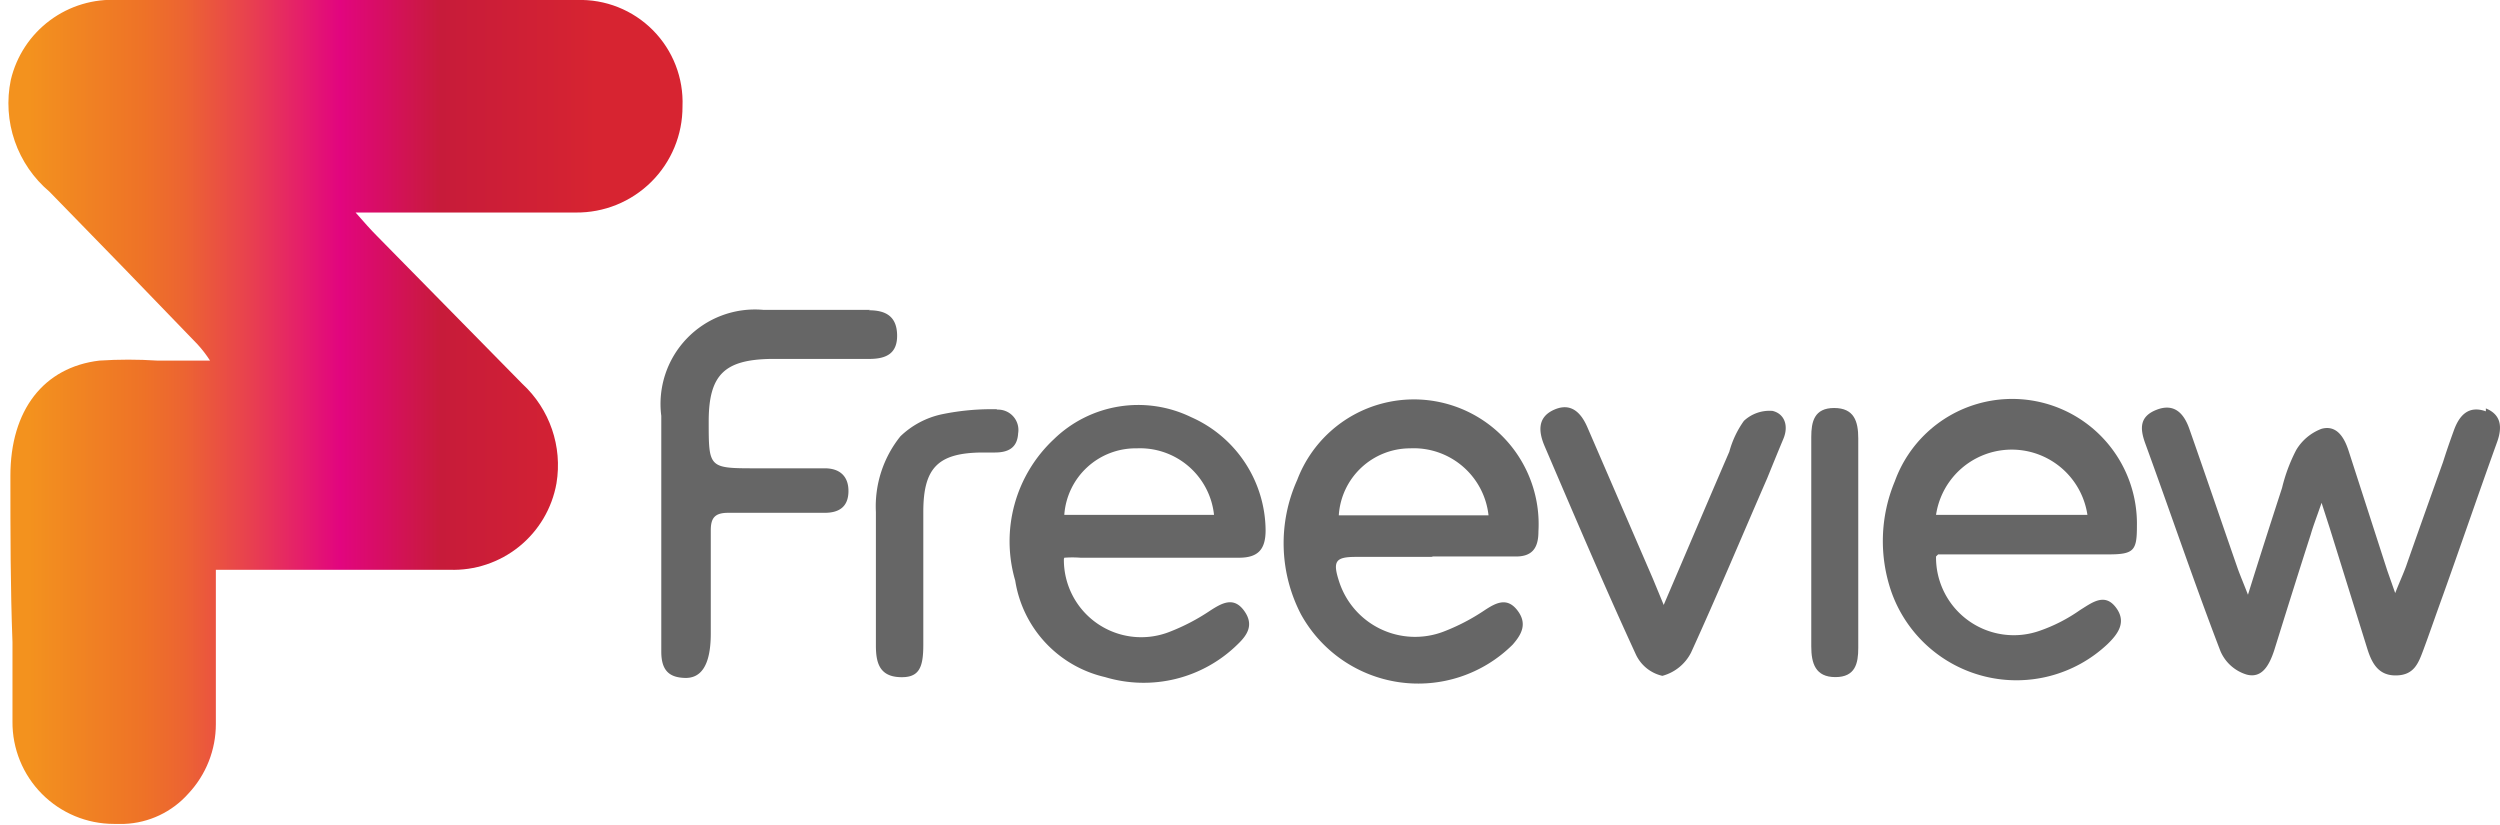 <svg xmlns="http://www.w3.org/2000/svg" xmlns:xlink="http://www.w3.org/1999/xlink" viewBox="0 0 60.11 19.84"><defs><style>.cls-1{fill:none;}.cls-2{fill:#666;}.cls-3{clip-path:url(#clip-path);}.cls-4{fill:url(#linear-gradient);}</style><clipPath id="clip-path" transform="translate(0.19 0)"><path class="cls-1" d="M2.65,0A2.5,2.5,0,0,0,.07,1.92,2.78,2.78,0,0,0,1,4.61Q2.79,6.44,4.56,8.28a2.85,2.85,0,0,1,.3.39H3.59a10.71,10.71,0,0,0-1.39,0C.86,8.83.06,9.86.06,11.44c0,1.35,0,2.69.05,4,0,.64,0,1.27,0,1.91a2.44,2.44,0,0,0,2.44,2.46h.25a2.17,2.17,0,0,0,1.54-.73A2.44,2.44,0,0,0,5,17.41V14.94H5c0-.4,0-.81,0-1.24h.72c1.63,0,3.26,0,4.9,0a2.52,2.52,0,0,0,2.57-2.08,2.66,2.66,0,0,0-.82-2.39L8.87,5.67c-.15-.15-.29-.31-.51-.56h5.29a2.54,2.54,0,0,0,2.57-2.55A2.46,2.46,0,0,0,13.68,0H10.21Q6.43,0,2.65,0"></path></clipPath><linearGradient id="linear-gradient" x1="-486.42" y1="1336.78" x2="-485.42" y2="1336.78" gradientTransform="matrix(16.22, 0, 0, -16.22, 7888.64, 21688.96)" gradientUnits="userSpaceOnUse"><stop offset="0" stop-color="#f3921e"></stop><stop offset="0.11" stop-color="#f3921e"></stop><stop offset="0.28" stop-color="#ee7227"></stop><stop offset="0.34" stop-color="#ec6432"></stop><stop offset="0.44" stop-color="#e83f50"></stop><stop offset="0.57" stop-color="#e2057f"></stop><stop offset="0.72" stop-color="#c71b3a"></stop><stop offset="0.9" stop-color="#d32233"></stop><stop offset="0.95" stop-color="#d72431"></stop><stop offset="1" stop-color="#d72431"></stop></linearGradient></defs><g id="Layer_2" data-name="Layer 2"><g id="Layer_1-2" data-name="Layer 1"><path class="cls-2" d="M46.4,12.38H50a1.84,1.84,0,0,0-3.64,0m0,1a1.87,1.87,0,0,0,2.51,1.78,3.89,3.89,0,0,0,.95-.49c.29-.18.59-.42.86-.07s.06.64-.2.89a3.19,3.19,0,0,1-5.19-1.25,3.73,3.73,0,0,1,.08-2.67,3,3,0,0,1,5.82,1.08c0,.59-.07.68-.69.68H46.84c-.14,0-.27,0-.43,0" transform="translate(0.19 0)"></path><path class="cls-2" d="M29,12.38a1.79,1.79,0,0,0-1.86-1.6,1.72,1.72,0,0,0-1.74,1.6Zm-3.61,1.06a1.86,1.86,0,0,0,2.52,1.76,4.93,4.93,0,0,0,1-.52c.28-.18.56-.34.81,0s.08.59-.15.81a3.22,3.22,0,0,1-3.19.79,2.83,2.83,0,0,1-2.16-2.32,3.36,3.36,0,0,1,.93-3.4,2.91,2.91,0,0,1,3.3-.53,3,3,0,0,1,1.79,2.72c0,.46-.18.66-.64.66-1.27,0-2.54,0-3.81,0a2.6,2.6,0,0,0-.39,0" transform="translate(0.19 0)"></path><path class="cls-2" d="M35.6,12.39a1.81,1.81,0,0,0-1.89-1.61A1.72,1.72,0,0,0,32,12.39Zm-1.33,1H32.41c-.5,0-.56.11-.4.6a1.92,1.92,0,0,0,2.5,1.2,4.93,4.93,0,0,0,1-.52c.26-.17.53-.32.78,0s.11.58-.11.83a3.22,3.22,0,0,1-5.09-.73A3.71,3.71,0,0,1,31,11.54a3,3,0,0,1,5.8,1.24c0,.41-.16.61-.57.6-.65,0-1.31,0-2,0Z" transform="translate(0.19 0)"></path><path class="cls-2" d="M39.81,14.55c.57-1.33,1.07-2.51,1.58-3.69a2.31,2.31,0,0,1,.35-.74.9.9,0,0,1,.69-.24c.29.07.39.36.26.67s-.26.63-.39.95c-.61,1.4-1.2,2.81-1.83,4.19a1.09,1.09,0,0,1-.69.56.93.93,0,0,1-.64-.52c-.76-1.65-1.47-3.32-2.19-5-.15-.35-.18-.7.23-.88s.65.08.8.43l1.57,3.63.26.63" transform="translate(0.19 0)"></path><g class="cls-3"><rect class="cls-4" width="16.42" height="19.84"></rect></g><path class="cls-2" d="M20.73,7.45c-.86,0-1.72,0-2.57,0A2.27,2.27,0,0,0,15.71,10v2.37h0v3.3c0,.47.21.62.57.63s.62-.26.62-1.07,0-1.65,0-2.48c0-.3.1-.42.42-.42h2.32c.34,0,.56-.14.57-.5s-.19-.57-.57-.57H18c-1.15,0-1.15,0-1.15-1.13s.39-1.48,1.49-1.5h2.37c.41,0,.68-.13.67-.58s-.28-.59-.68-.59" transform="translate(0.19 0)"></path><path class="cls-2" d="M23.79,9.84a5.93,5.93,0,0,0-1.33.12,2.06,2.06,0,0,0-1,.53h0a2.69,2.69,0,0,0-.59,1.82v1.35c0,.61,0,1.23,0,1.85,0,.38.06.74.55.77s.59-.22.59-.78c0-1.06,0-2.13,0-3.19s.35-1.42,1.41-1.43h.31c.32,0,.54-.11.56-.46a.49.49,0,0,0-.52-.57" transform="translate(0.19 0)"></path><path class="cls-2" d="M44.49,10.54c0-.41-.1-.73-.58-.73s-.55.33-.55.7v2.62h0c0,.8,0,1.61,0,2.41,0,.41.1.74.58.74s.55-.33.55-.7v-2.2h0c0-.8,0-2,0-2.84" transform="translate(0.19 0)"></path><path class="cls-2" d="M59.58,9.89c-.42-.15-.64.1-.77.46s-.18.51-.26.76h0c-.3.84-.6,1.68-.89,2.51-.07.19-.15.36-.26.64l-.19-.54-.93-2.88c-.1-.31-.28-.63-.65-.53a1.2,1.2,0,0,0-.61.51,4,4,0,0,0-.34.91c-.26.8-.52,1.61-.82,2.57-.12-.31-.19-.47-.25-.64-.39-1.12-.77-2.24-1.16-3.35-.13-.37-.36-.62-.78-.46s-.41.45-.28.81c.61,1.67,1.18,3.36,1.81,5a1,1,0,0,0,.63.56c.38.1.55-.25.66-.58.29-.93.58-1.86.88-2.79.06-.21.14-.41.26-.76l.2.62.9,2.89c.11.35.27.65.7.64s.53-.3.65-.62.31-.87.47-1.31v0c.44-1.23.86-2.46,1.3-3.68.13-.36.1-.66-.27-.81" transform="translate(0.19 0)"></path></g></g></svg>